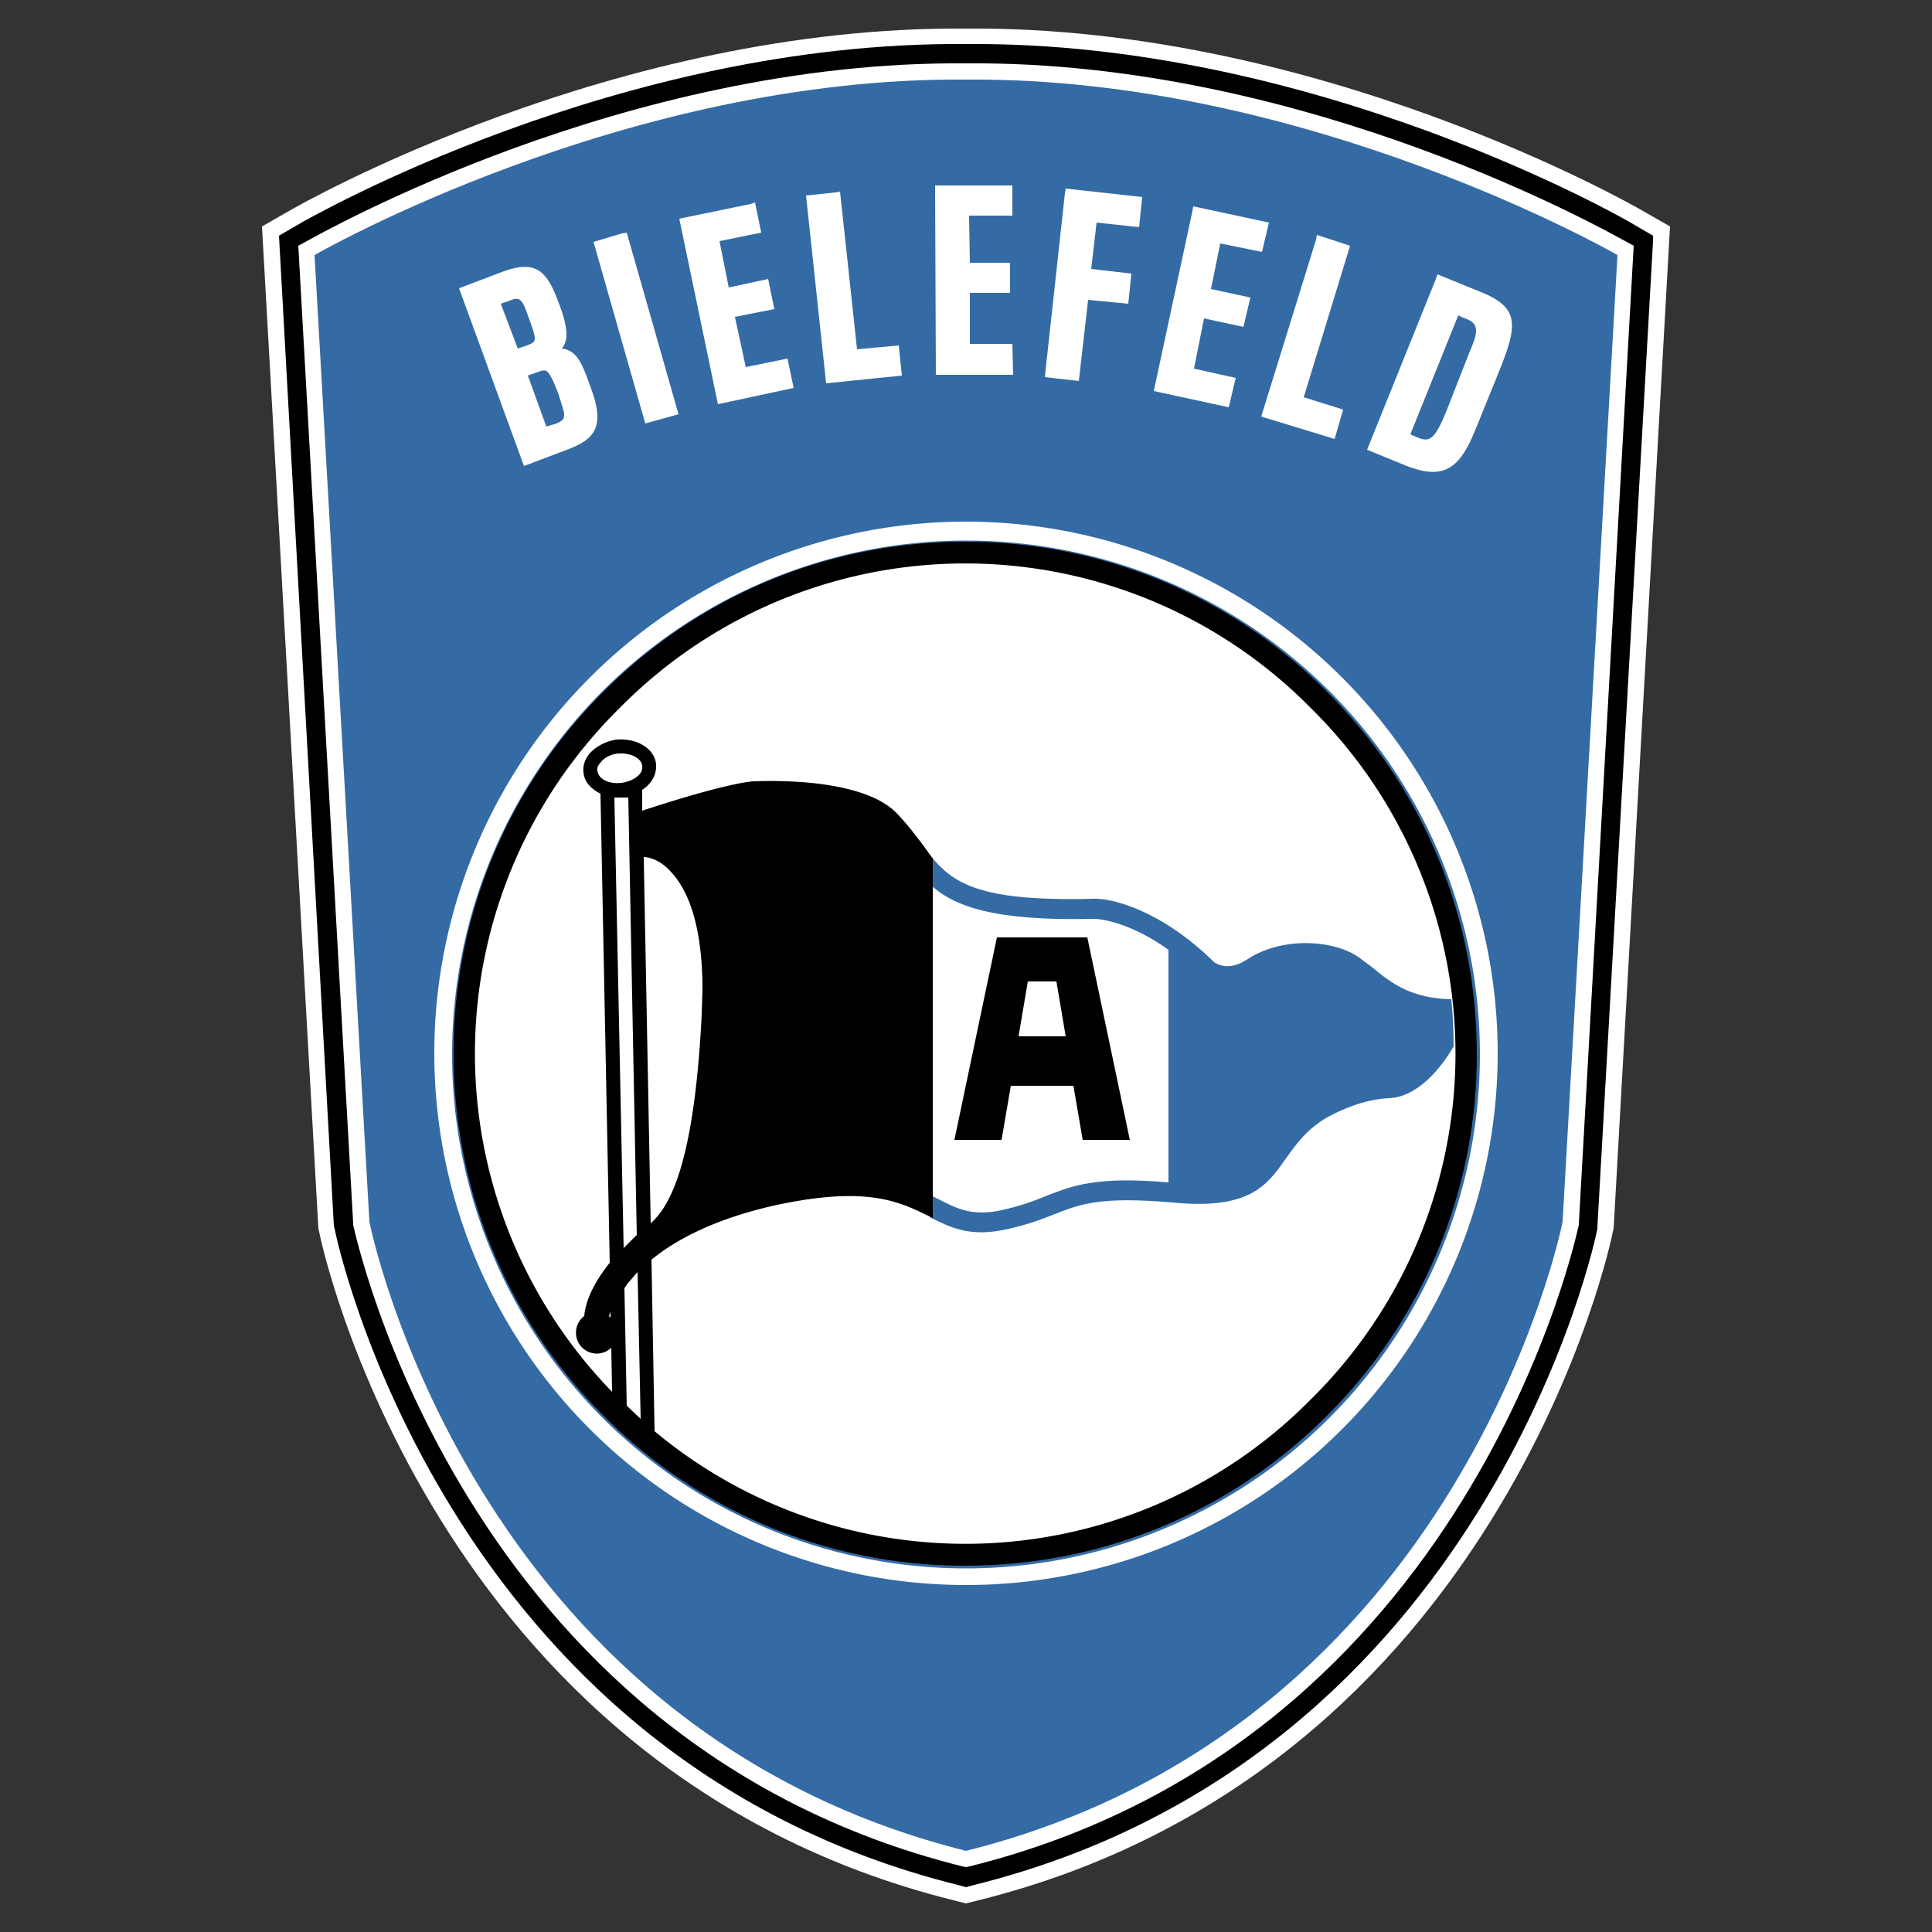 <svg fill="none" height="2500" width="2500" xmlns="http://www.w3.org/2000/svg"><rect width="100%" height="100%" fill="#333333" stroke="none"/><g clip-rule="evenodd" fill-rule="evenodd"><path d="m1250 37c-454-4-859 226-876 236l-35 20 73 1297 1 4c1 7 143 696 821 865l16 4 16-4c678-169 820-858 821-865l1-4 73-1297-35-20c-17-10-422-240-876-236z" fill="#fff"/><path d="m1250 57c-449-4-848 224-865 234l-24 14 71 1281 1 4c1 7 140 683 806 849l11 3 11-3c666-166 805-842 806-849v-2l72-1276v-7l-24-14c-16-10-416-238-865-234zm0 25c443-4 836 221 853 230l11 6-71 1266v1c-2 7-138 668-788 830l-5 1-5-1c-649-162-786-823-788-830v-2l-71-1265 11-6c17-9 411-234 853-230z" fill="#000"/><path d="m1250 103c-442-4-843 227-843 227l71 1251s128 653 772 814c644-161 772-814 772-814l71-1251s-401-231-843-227z" fill="#346ba5"/><path d="m562 1364a688 688 0 1 0 1376-2 688 688 0 0 0 -1376 2zm49 0a638 638 0 1 1 1277 1 638 638 0 0 1 -1277-1zm-26 0a665 665 0 1 1 1330 1 665 665 0 0 1 -1330-1z" fill="#fff"/><path d="m1389 1405 12 70h61l-55-262h-117l-55 262h61l12-70zm-71-64 12-71h37l12 71z" fill="#000"/><path d="m1760 1240c-32-24-101-29-147 2-25 16-40 4-42 3-68-67-132-83-156-82-150 4-183-21-212-57v38c31 29 83 48 212 45 13 0 51 7 97 40v301c-93-8-123 4-157 17-17 7-35 14-64 20-35 6-53-3-78-16l-10-5v29c26 13 50 25 93 17 31-6 51-14 69-21 33-13 59-23 152-15 101 10 123-23 147-57 13-18 26-37 53-53 1 0 38-23 80-25 37-1 68-39 84-67 0-20-1-41-3-61-52-1-78-21-102-41z" fill="#346ba5"/><path d="m1717 895a658 658 0 0 0 -468-194c-177 0-343 69-468 194a658 658 0 0 0 -194 469c0 176 69 343 194 468a658 658 0 0 0 468 194c177 0 343-69 468-194a658 658 0 0 0 194-468c0-177-69-344-194-469zm-922 137h18l11 566-17 17zm38 77c1 0 18 0 35 19 19 20 41 62 41 153l-1 32c-10 199-43 249-66 270zm-29-96c-16 2-30-5-31-16-1-4 2-8 4-10 4-6 13-11 23-12 16-1 30 6 31 16 2 10-11 20-27 22zm8 648 13-15 4 190-18-17-3-152zm-22 44-2-2 2-6zm906 106a628 628 0 0 1 -849 41l-4-222c78-64 200-77 201-78h1c75-11 113 1 143 15l19 9v-465l-13-18c-10-13-21-28-36-43-49-46-175-39-182-39-5 0-38 3-145 38v-27c11-7 18-18 18-30v-3c-2-20-24-34-51-32-14 2-27 9-35 18-6 7-9 16-8 24 1 13 10 22 22 28l12 607c-16 20-31 45-33 69a27 27 0 1 0 35 41l1 57a628 628 0 0 1 10-885 628 628 0 0 1 894 0 628 628 0 0 1 0 895z" fill="#000"/><path d="m727 451c4-5 6-11 6-18 0-10-3-23-10-41-15-41-29-56-71-41l-58 22 84 230 53-20c22-8 34-16 39-28 2-4 3-10 3-16 0-12-4-26-11-44-10-29-18-42-35-44zm-35-13c0 5-3 6-10 9l-12 4-22-58 9-3c14-6 18-6 26 18 6 16 9 25 9 30zm15 114-24-66 14-5c5-2 8-2 10-1 4 2 9 13 15 28 5 16 8 24 8 29 0 7-4 8-10 11zm98-250-37 11 67 235 43-12-67-235zm160 173-14-65 51-10-8-39-51 11-12-60 54-11-8-39-6 2-92 19 50 240 98-21-8-38zm144-23-22-204-6 1-38 4 26 243 98-10-4-39zm146-7v-66h52v-39h-52l-1-61h56v-39h-100l1 245h100l-1-40zm123-195-26 238 44 5 12-105 52 5 4-39-52-6 7-60 55 6 4-39-99-11zm201 65 54 11 9-38-98-21-1 6-50 233 97 21 9-38-54-12 13-65 51 11 9-38-51-11zm125-11-1 6-71 229 95 29 11-38-51-16 60-196zm210 73-54-22-2 6-89 221 49 20c54 22 73 1 94-53l26-64c26-64 30-87-24-108zm-21 34c12 4 17 8 17 17 0 7-3 15-9 29l-29 74c-16 40-23 41-38 35l-9-4 62-154z" fill="#fff"/></g></svg>